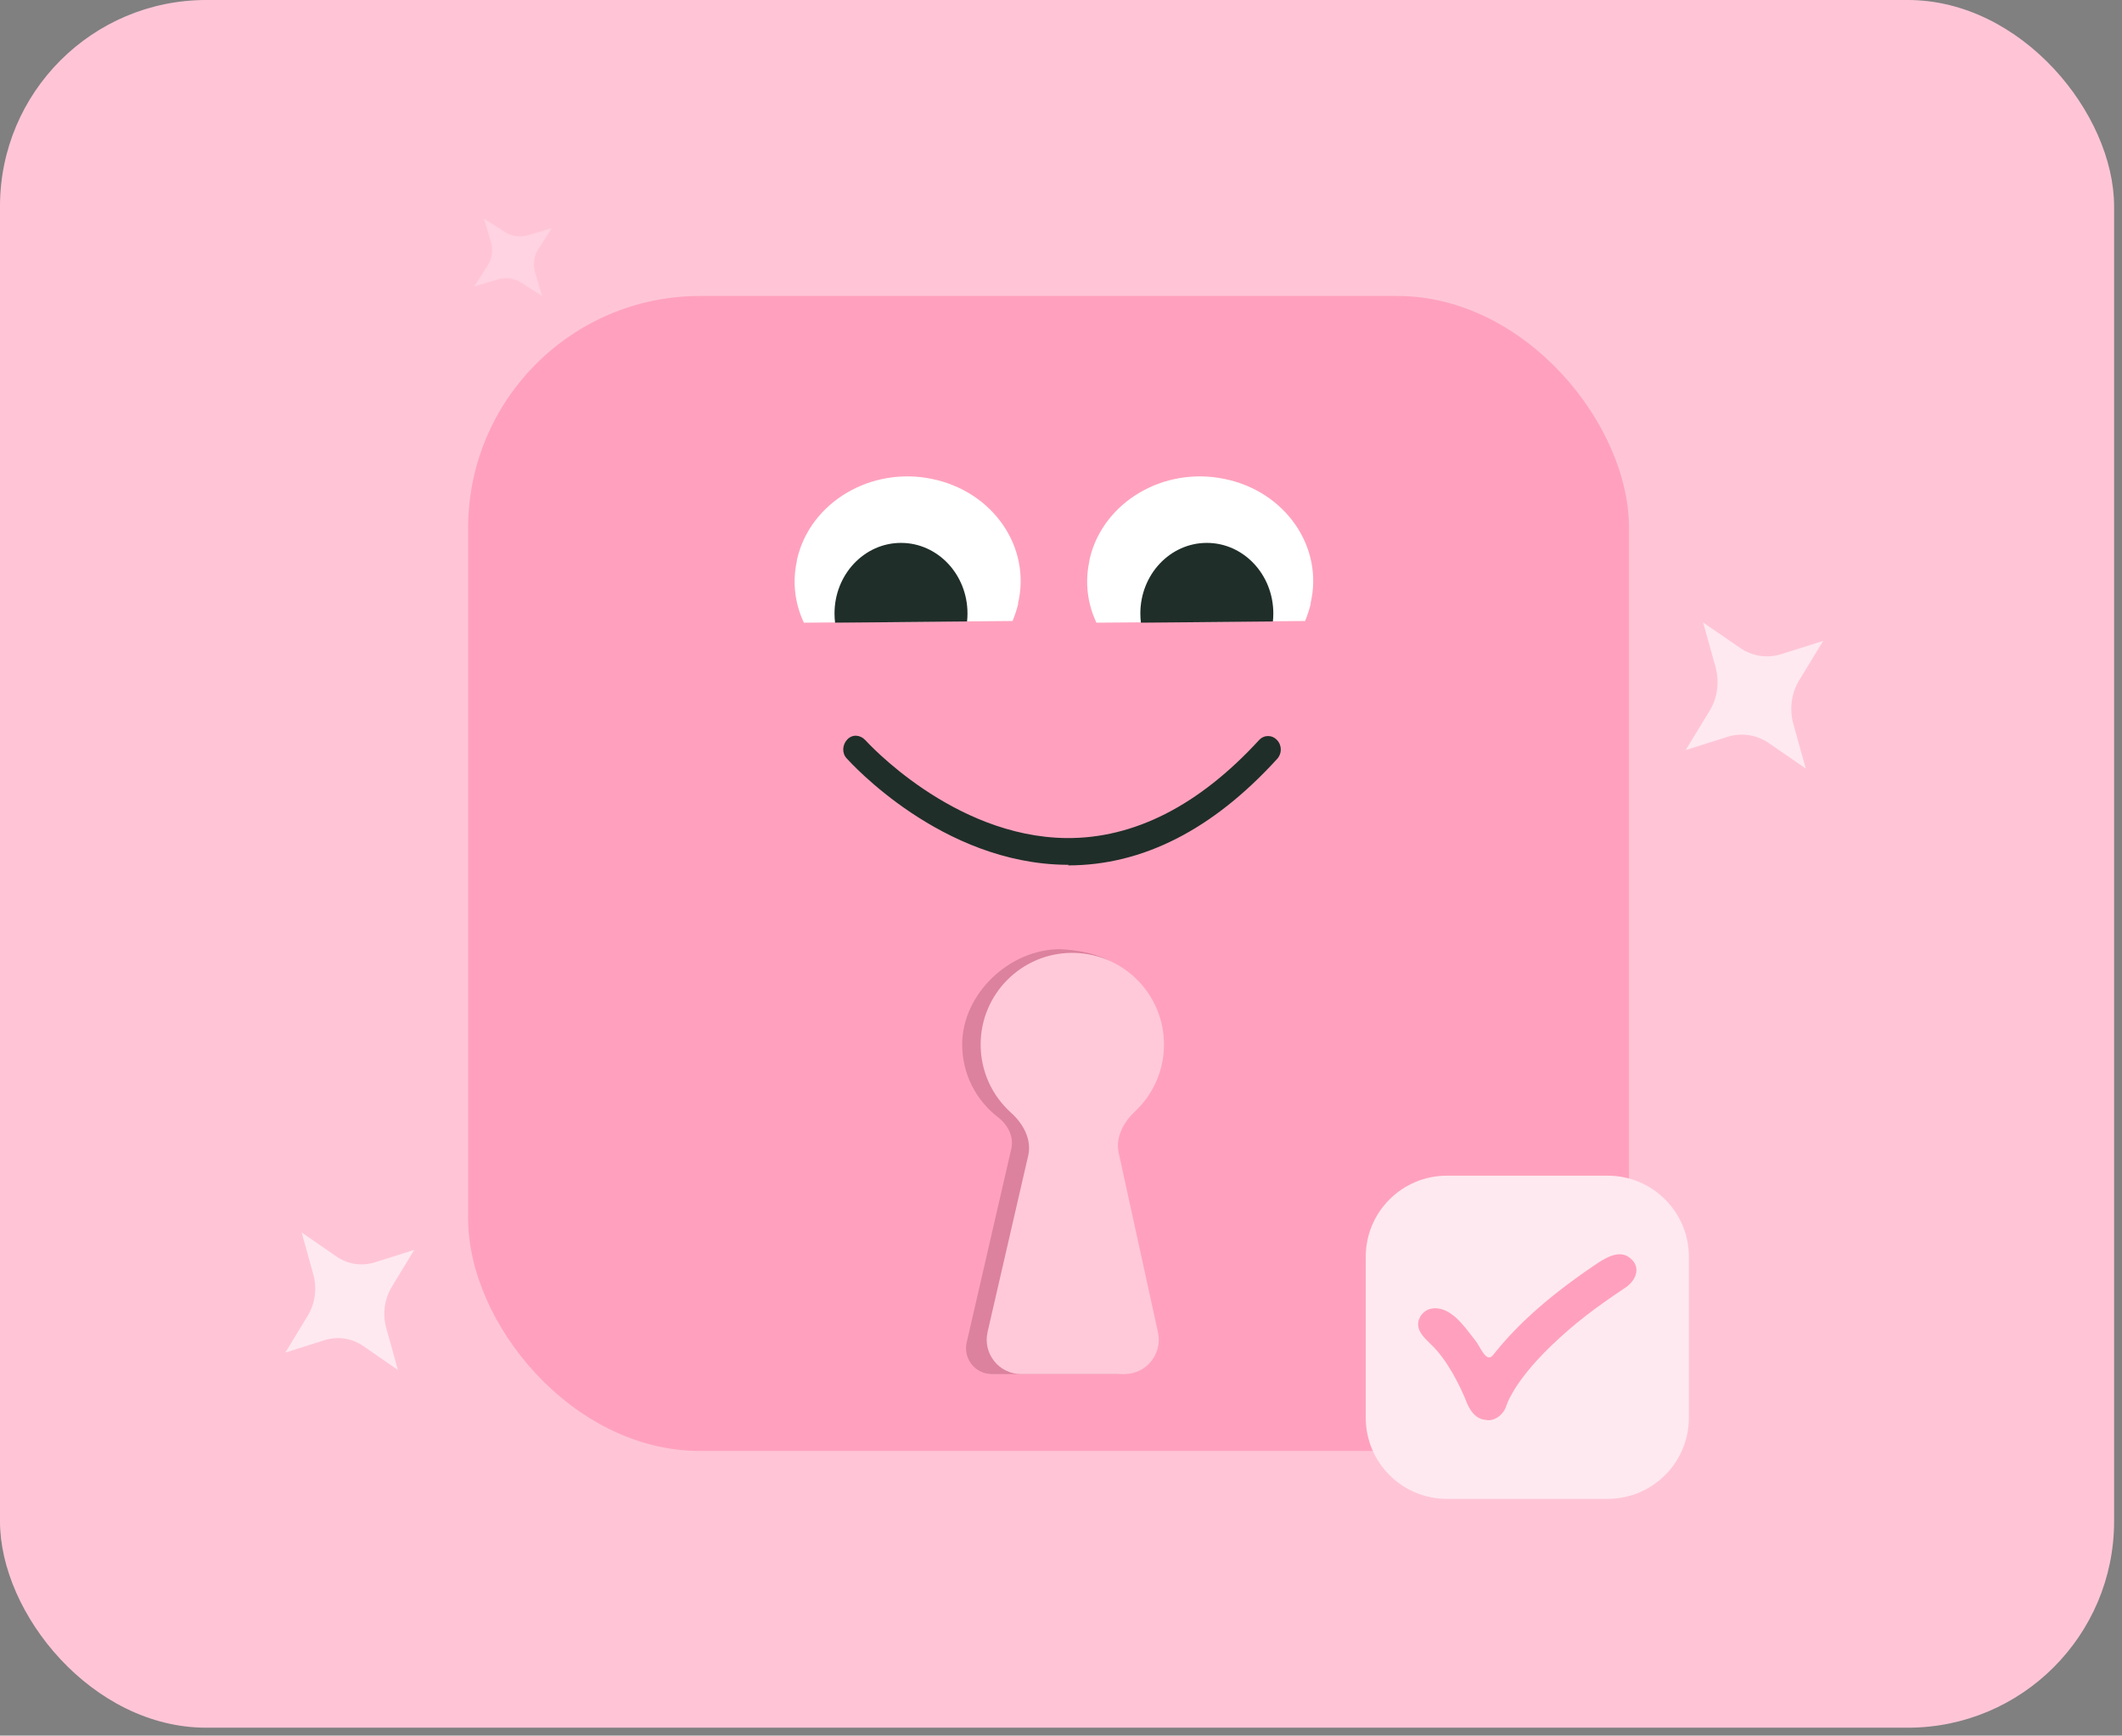 <svg width="247" height="202" viewBox="0 0 247 202" fill="none" xmlns="http://www.w3.org/2000/svg">
<rect x="0" y="0" width="247" height="202" fill="#808080" stroke="none"/>
<rect width="246.08" height="201.08" rx="24.01" fill="#FFC5D7"/>
<rect x="54.493" y="34.445" width="135.124" height="134.428" rx="27" fill="#FFA1BE"/>
<path d="M123.391 110.47C131.991 110.9 133.337 115.677 133.337 121.57C133.337 124.925 131.788 127.917 129.367 129.873C128.296 130.738 127.605 132.079 127.899 133.424L132.903 156.28C133.313 158.151 131.888 159.922 129.973 159.922H115.444C113.515 159.922 112.088 158.128 112.52 156.248L117.718 133.686C118.038 132.294 117.301 130.903 116.168 130.032C113.631 128.082 111.996 125.018 111.996 121.57C111.996 115.677 117.498 110.47 123.391 110.47Z" fill="#DC829E"/>
<path d="M125.12 110.906C125.12 110.907 125.121 110.907 125.121 110.907C130.874 111.069 135.487 115.78 135.487 121.571C135.487 124.645 134.187 127.414 132.107 129.361C130.766 130.615 129.824 132.393 130.217 134.186L134.788 155.066C135.334 157.561 133.434 159.922 130.88 159.922H118.851C116.279 159.922 114.375 157.53 114.953 155.024L119.685 134.484C120.112 132.628 119.107 130.781 117.689 129.509C115.514 127.557 114.146 124.725 114.146 121.571C114.146 115.678 118.923 110.9 124.816 110.899C124.917 110.899 125.017 110.904 125.116 110.907C125.117 110.907 125.117 110.907 125.117 110.906L125.117 110.906C125.118 110.905 125.12 110.905 125.12 110.906Z" fill="#FFC9DA"/>
<path d="M118.49 70.261L118.523 70.266C118.344 70.952 118.132 71.633 117.859 72.275L113.693 72.31L103.561 72.394L97.623 72.44L93.573 72.471C92.558 70.318 92.222 67.89 92.722 65.456C92.746 65.305 92.766 65.184 92.791 65.033C94.338 58.448 101.362 54.274 108.461 55.738C115.566 57.172 120.07 63.681 118.49 70.261Z" fill="white"/>
<path d="M152.541 70.261L152.574 70.266C152.395 70.952 152.183 71.633 151.911 72.275L147.745 72.31L137.612 72.394L131.674 72.44L127.624 72.471C126.609 70.318 126.273 67.89 126.773 65.456C126.798 65.305 126.817 65.184 126.842 65.033C128.389 58.448 135.413 54.274 142.513 55.738C149.617 57.172 154.121 63.681 152.541 70.261Z" fill="white"/>
<path d="M112.615 71.4C112.615 71.714 112.598 72.024 112.566 72.329L102.879 72.421L97.202 72.471C97.159 72.121 97.137 71.763 97.137 71.4C97.137 66.862 100.602 63.185 104.876 63.185C109.15 63.185 112.615 66.862 112.615 71.4Z" fill="#1F2E29"/>
<path d="M148.214 71.4C148.214 71.714 148.197 72.024 148.165 72.329L138.478 72.421L132.801 72.471C132.758 72.121 132.736 71.763 132.736 71.4C132.736 66.862 136.201 63.185 140.475 63.185C144.749 63.185 148.214 66.862 148.214 71.4Z" fill="#1F2E29"/>
<path d="M124.385 100.65C124.32 100.65 124.255 100.65 124.125 100.65C109.582 100.512 99.018 88.758 98.561 88.274C97.974 87.652 98.04 86.684 98.626 86.061C99.213 85.439 100.126 85.508 100.713 86.131C100.844 86.269 110.886 97.4 124.125 97.539C132.015 97.608 139.58 93.736 146.558 86.131C147.145 85.508 148.058 85.508 148.645 86.131C149.232 86.753 149.232 87.721 148.645 88.343C141.145 96.571 132.994 100.719 124.32 100.719L124.385 100.65Z" fill="#1F2E29"/>
<path d="M187.139 136.833H168.414C163.199 136.833 158.971 141.061 158.971 146.277V165.001C158.971 170.217 163.199 174.445 168.414 174.445H187.139C192.355 174.445 196.583 170.217 196.583 165.001V146.277C196.583 141.061 192.355 136.833 187.139 136.833Z" fill="#FFE9F0"/>
<path d="M173.075 165.257C171.728 165.257 170.994 164.005 170.626 162.98C169.892 161.197 168.464 158.275 166.587 156.491C165.934 155.846 165.159 155.163 165.077 154.291C164.995 153.418 165.608 152.545 166.546 152.318C168.831 151.862 170.504 154.48 171.687 155.96C172.299 156.681 172.952 158.616 173.728 157.782C176.013 154.898 179.358 151.483 185.52 147.309C186.744 146.474 188.458 145.336 189.763 146.436C191.151 147.574 190.335 149.206 188.988 150.003C185.642 152.242 183.235 154.063 180.623 156.567C176.747 160.286 175.605 162.828 175.36 163.549C175.156 164.346 174.299 165.333 173.156 165.295H173.075V165.257Z" fill="#FFA1BE"/>
<path d="M62.689 28.954L64.215 26.564L61.469 27.378C60.554 27.632 59.537 27.53 58.723 26.971L56.334 25.445L57.147 28.191C57.401 29.106 57.3 30.123 56.74 30.937L55.215 33.327L57.961 32.513C58.876 32.259 59.893 32.361 60.706 32.92L63.096 34.445L62.283 31.7C62.028 30.784 62.13 29.767 62.689 28.954Z" fill="#FFE9F0" fill-opacity="0.4"/>
<path d="M45.64 149.71L48.215 145.469L43.651 146.915C42.115 147.397 40.444 147.156 39.088 146.192L35.112 143.445L36.468 148.313C36.92 149.951 36.694 151.734 35.79 153.18L33.215 157.421L37.778 155.975C39.314 155.494 40.986 155.735 42.341 156.698L46.317 159.445L44.962 154.578C44.51 152.939 44.736 151.156 45.64 149.71Z" fill="#FFE9F0"/>
<path d="M209.468 79.102L212.215 74.596L207.347 76.132C205.709 76.644 203.926 76.388 202.48 75.364L198.239 72.445L199.685 77.617C200.167 79.358 199.926 81.253 198.962 82.789L196.215 87.295L201.082 85.758C202.721 85.246 204.504 85.502 205.95 86.527L210.191 89.445L208.745 84.274C208.263 82.533 208.504 80.638 209.468 79.102Z" fill="#FFE9F0"/>
</svg>
